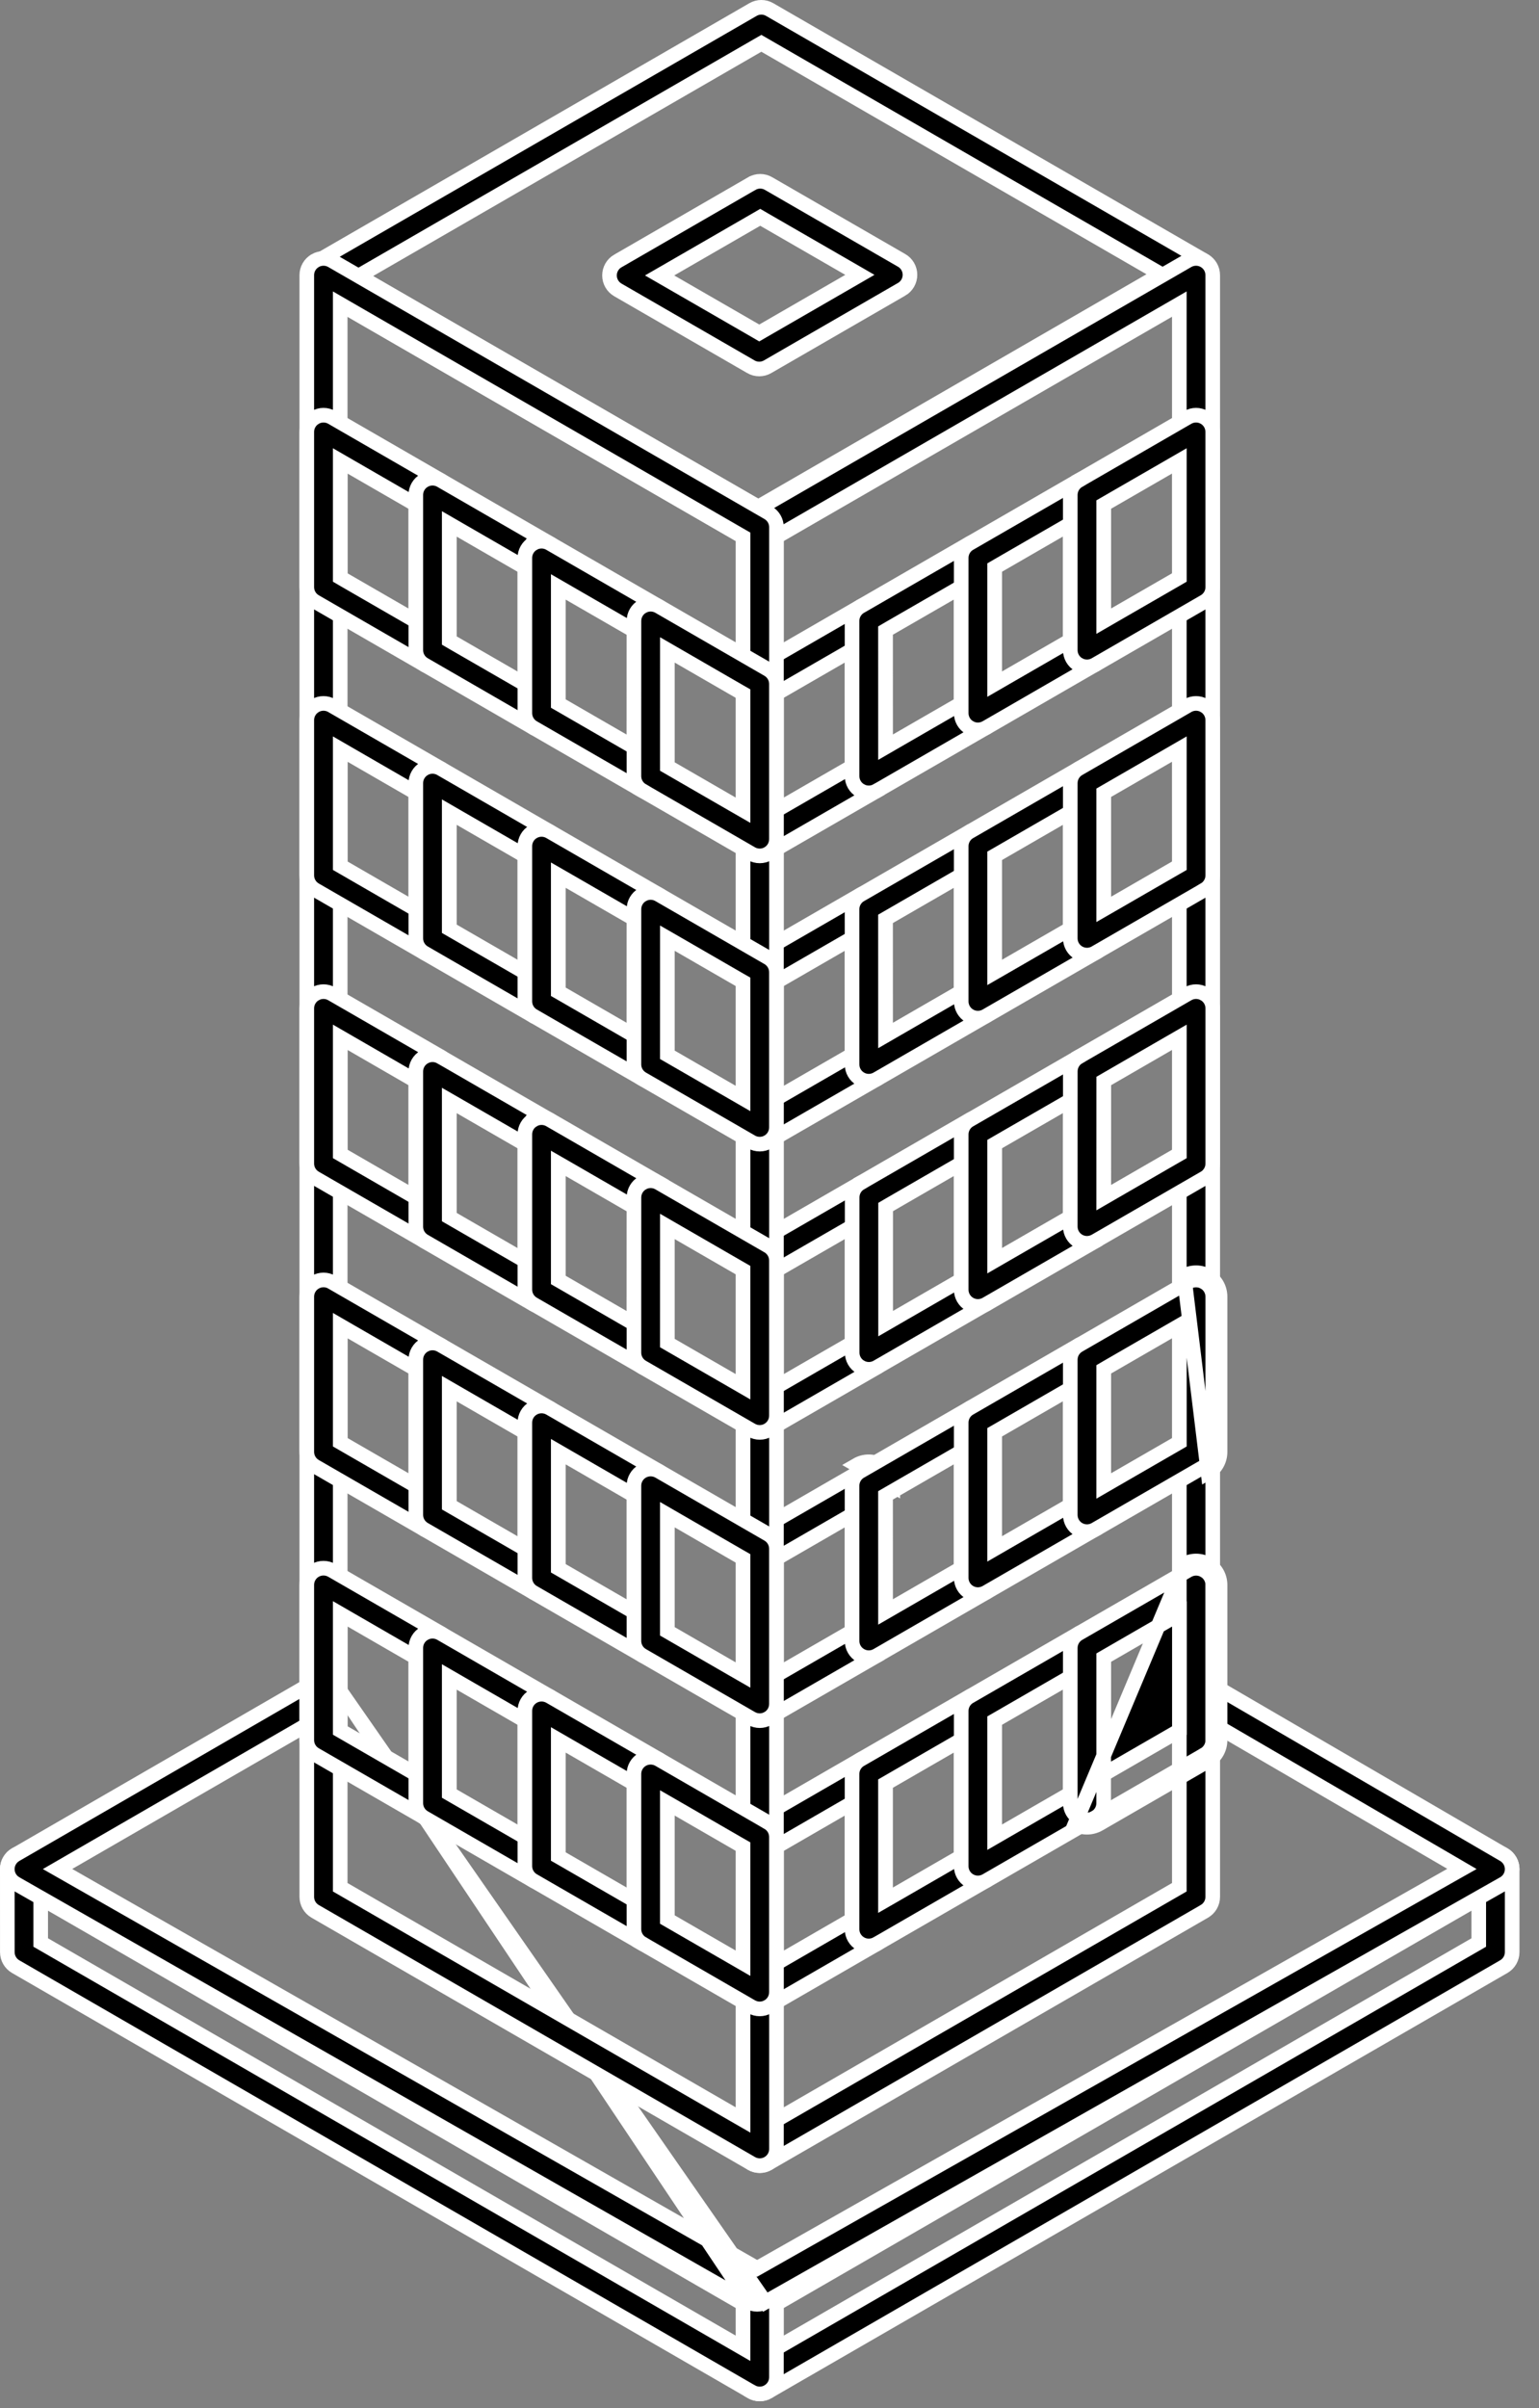 <svg xmlns="http://www.w3.org/2000/svg" width="55" height="86" viewBox="0 0 55 86" fill="none"><rect x="0" y="0" width="55" height="86" fill="#808080" stroke="none"/><path d="M26.852 85.416L26.852 85.415C26.667 85.309 26.554 85.112 26.554 84.899C26.554 84.899 26.554 84.899 26.554 84.899L26.555 81.932V81.932C26.555 81.719 26.669 81.522 26.853 81.416L26.853 81.415L53.145 66.235C53.33 66.129 53.558 66.129 53.742 66.235C53.927 66.342 54.041 66.538 54.041 66.752V69.718C54.041 69.931 53.927 70.129 53.743 70.234L53.742 70.235L27.449 85.415L27.449 85.416C27.357 85.469 27.254 85.496 27.151 85.496C27.047 85.496 26.944 85.469 26.852 85.416ZM27.879 82.201L27.748 82.277V82.427V83.412V83.864L28.14 83.638L52.717 69.449L52.847 69.374V69.223V68.237V67.785L52.456 68.011L27.879 82.201Z" fill="black" stroke="white" stroke-width="0.522"></path><path d="M26.853 85.416L26.852 85.416L0.56 70.235C0.375 70.128 0.262 69.931 0.262 69.718L0.262 69.718L0.261 66.752C0.261 66.752 0.261 66.752 0.261 66.752C0.261 66.538 0.375 66.341 0.559 66.235L0.559 66.235C0.744 66.129 0.972 66.129 1.156 66.235C1.156 66.235 1.156 66.235 1.156 66.235L27.449 81.415C27.634 81.522 27.748 81.718 27.748 81.931V84.899C27.748 85.112 27.634 85.309 27.45 85.415L27.449 85.416C27.356 85.47 27.253 85.496 27.15 85.496C27.048 85.496 26.945 85.469 26.853 85.416ZM1.455 69.223V69.374L1.586 69.449L26.163 83.64L26.554 83.866V83.414V82.427V82.277L26.424 82.201L1.847 68.011L1.455 67.785V68.237V69.223Z" fill="black" stroke="white" stroke-width="0.522"></path><path d="M26.761 82.216L26.762 82.216C26.853 82.268 26.955 82.295 27.057 82.295C27.158 82.295 27.259 82.269 27.351 82.217L26.761 82.216ZM26.761 82.216L0.563 67.271L0.562 67.27C0.376 67.165 0.262 66.969 0.261 66.755C0.26 66.541 0.374 66.344 0.56 66.236C0.56 66.236 0.56 66.236 0.56 66.236L11.261 60.051L11.261 60.051C11.545 59.887 11.911 59.983 12.076 60.27L26.761 82.216ZM53.738 67.272L27.351 82.217L12.076 60.27C12.241 60.555 12.143 60.92 11.858 61.085L11.858 61.085L2.449 66.522L2.056 66.749L2.451 66.974L26.929 80.937L27.058 81.011L27.187 80.938L51.851 66.969L52.246 66.746L51.854 66.517L42.441 61.037L42.441 61.037C42.156 60.871 42.06 60.506 42.226 60.222C42.392 59.937 42.756 59.84 43.042 60.006C43.042 60.006 43.042 60.006 43.042 60.006L53.744 66.237C53.929 66.346 54.042 66.543 54.041 66.757C54.04 66.971 53.924 67.167 53.739 67.272L53.738 67.272Z" fill="black" stroke="white" stroke-width="0.522"></path><path d="M26.799 19.314L26.798 19.313L11.319 10.377C11.134 10.27 11.021 10.073 11.021 9.86C11.021 9.646 11.134 9.449 11.318 9.343L11.319 9.343L26.91 0.341L26.91 0.341C27.094 0.234 27.322 0.234 27.506 0.341L27.506 0.341L42.986 9.278C43.171 9.385 43.284 9.581 43.284 9.795C43.284 10.008 43.17 10.205 42.986 10.311L42.986 10.311L27.395 19.313L27.394 19.314C27.303 19.367 27.2 19.393 27.096 19.393C26.992 19.393 26.89 19.367 26.799 19.314ZM13.202 9.634L12.811 9.86L13.202 10.085L26.966 18.032L27.096 18.107L27.227 18.032L41.103 10.02L41.494 9.795L41.103 9.569L27.339 1.622L27.209 1.547L27.078 1.622L13.202 9.634Z" fill="black" stroke="white" stroke-width="0.522"></path><path d="M26.853 77.263L26.853 77.263C26.668 77.156 26.555 76.959 26.555 76.746L26.554 18.828C26.554 18.615 26.668 18.417 26.852 18.312L26.852 18.311L42.445 9.309L42.445 9.309C42.629 9.203 42.857 9.203 43.041 9.309L43.041 9.309C43.227 9.416 43.34 9.613 43.34 9.826V67.744C43.34 67.957 43.226 68.155 43.042 68.26L43.041 68.261L27.45 77.263L27.45 77.263C27.358 77.316 27.255 77.343 27.152 77.343C27.048 77.343 26.945 77.316 26.853 77.263ZM27.878 19.097L27.748 19.172L27.748 19.323L27.748 75.261L27.748 75.712L28.14 75.486L42.016 67.475L42.146 67.4V67.249V11.312V10.86L41.755 11.086L27.878 19.097Z" fill="black" stroke="white" stroke-width="0.522"></path><path d="M26.854 30.487L26.852 30.486C26.667 30.379 26.554 30.182 26.554 29.969V24.426C26.554 24.212 26.668 24.015 26.852 23.909L26.852 23.909L30.75 21.659L30.75 21.659C30.934 21.552 31.162 21.552 31.346 21.659L31.347 21.659C31.532 21.766 31.645 21.962 31.645 22.176V22.176L31.646 27.719C31.646 27.719 31.646 27.719 31.646 27.719C31.646 27.933 31.532 28.13 31.348 28.235L31.348 28.236L27.449 30.486L27.448 30.487C27.358 30.54 27.255 30.566 27.151 30.566C27.047 30.566 26.944 30.54 26.854 30.487ZM27.878 24.696L27.748 24.771V24.922V28.485V28.936L28.139 28.711L30.322 27.451L30.453 27.375L30.453 27.225L30.452 23.662L30.451 23.21L30.061 23.436L27.878 24.696Z" fill="black" stroke="white" stroke-width="0.522"></path><path d="M30.751 28.236L30.75 28.236C30.564 28.129 30.451 27.932 30.451 27.719V27.719L30.45 22.176C30.45 22.176 30.45 22.176 30.45 22.176C30.45 21.962 30.564 21.765 30.748 21.659L30.749 21.659L34.647 19.409L34.648 19.408C34.832 19.302 35.059 19.302 35.244 19.408L35.244 19.409C35.429 19.515 35.542 19.712 35.542 19.925V25.469C35.542 25.682 35.429 25.88 35.245 25.985L35.244 25.986L31.346 28.236L31.345 28.236C31.255 28.289 31.152 28.316 31.048 28.316C30.944 28.316 30.841 28.289 30.751 28.236ZM31.774 22.445L31.644 22.521L31.644 22.671L31.645 26.235L31.645 26.686L32.036 26.46L34.218 25.201L34.349 25.125V24.975V21.412V20.96L33.958 21.186L31.774 22.445Z" fill="black" stroke="white" stroke-width="0.522"></path><path d="M34.65 25.986L34.649 25.986C34.464 25.879 34.351 25.682 34.351 25.469V19.926C34.351 19.712 34.464 19.515 34.648 19.409L34.649 19.409L38.547 17.159L38.547 17.158C38.731 17.052 38.959 17.052 39.143 17.158L39.144 17.158C39.328 17.265 39.442 17.462 39.442 17.675V23.218C39.442 23.431 39.328 23.628 39.144 23.734L39.143 23.735L35.246 25.986L35.246 25.986C35.154 26.039 35.051 26.066 34.947 26.066C34.843 26.066 34.74 26.039 34.65 25.986ZM35.675 20.195L35.544 20.271V20.421V23.984V24.435L35.935 24.209L38.118 22.949L38.248 22.873V22.723V19.161V18.709L37.857 18.935L35.675 20.195Z" fill="black" stroke="white" stroke-width="0.522"></path><path d="M38.549 23.736L38.547 23.736C38.362 23.629 38.249 23.432 38.249 23.219V17.676C38.249 17.463 38.363 17.265 38.547 17.16L38.547 17.159L42.445 14.908L42.445 14.908C42.629 14.802 42.856 14.801 43.042 14.908C43.227 15.015 43.34 15.212 43.34 15.425V15.425L43.341 20.968C43.341 20.968 43.341 20.968 43.341 20.968C43.341 21.182 43.227 21.379 43.043 21.485L43.043 21.485L39.144 23.736L39.144 23.736C39.052 23.789 38.95 23.816 38.846 23.816C38.742 23.816 38.639 23.789 38.549 23.736ZM39.573 17.945L39.443 18.02V18.171V21.733V22.185L39.834 21.959L42.017 20.7L42.148 20.624L42.148 20.474L42.147 16.911L42.147 16.46L41.756 16.686L39.573 17.945Z" fill="black" stroke="white" stroke-width="0.522"></path><path d="M26.854 40.782L26.852 40.781C26.668 40.675 26.554 40.479 26.554 40.264V34.721C26.554 34.508 26.668 34.31 26.852 34.205L26.852 34.204L30.75 31.954L30.75 31.954C30.934 31.847 31.162 31.847 31.346 31.954L31.347 31.954C31.532 32.061 31.645 32.258 31.645 32.471V32.471L31.646 38.014C31.646 38.014 31.646 38.014 31.646 38.014C31.646 38.228 31.532 38.425 31.348 38.531L31.348 38.531L27.449 40.781L27.448 40.782C27.358 40.835 27.255 40.861 27.151 40.861C27.047 40.861 26.944 40.835 26.854 40.782ZM27.878 34.99L27.748 35.065V35.216V38.779V39.231L28.139 39.005L30.322 37.745L30.453 37.67L30.453 37.519L30.452 33.956L30.451 33.505L30.061 33.73L27.878 34.99Z" fill="black" stroke="white" stroke-width="0.522"></path><path d="M30.75 38.533L30.75 38.533C30.564 38.426 30.451 38.229 30.451 38.016V38.016L30.45 32.473C30.45 32.473 30.45 32.473 30.45 32.473C30.45 32.259 30.564 32.062 30.748 31.956L30.749 31.956L34.647 29.706L34.648 29.706C34.832 29.599 35.059 29.599 35.244 29.706L35.244 29.706C35.429 29.813 35.542 30.009 35.542 30.223V35.765C35.542 35.978 35.429 36.176 35.245 36.282L35.244 36.282L31.346 38.533L31.346 38.533C31.254 38.586 31.151 38.613 31.048 38.613C30.944 38.613 30.842 38.587 30.75 38.533ZM31.774 32.742L31.644 32.817L31.644 32.968L31.645 36.53L31.645 36.982L32.036 36.756L34.218 35.495L34.349 35.42V35.269V31.707V31.255L33.958 31.481L31.774 32.742Z" fill="black" stroke="white" stroke-width="0.522"></path><path d="M34.65 36.282L34.649 36.281C34.464 36.174 34.351 35.977 34.351 35.764V30.222C34.351 30.008 34.464 29.811 34.648 29.705L34.649 29.705L38.547 27.454L38.547 27.454C38.731 27.347 38.959 27.347 39.143 27.454L39.144 27.454C39.328 27.561 39.442 27.758 39.442 27.971V33.514C39.442 33.727 39.328 33.925 39.144 34.03L39.144 34.031L35.246 36.281L35.245 36.282C35.154 36.334 35.052 36.361 34.947 36.361C34.843 36.361 34.74 36.334 34.65 36.282ZM35.675 30.491L35.544 30.566V30.716V34.279V34.73L35.935 34.505L38.118 33.245L38.248 33.17V33.019V29.457V29.005L37.857 29.231L35.675 30.491Z" fill="black" stroke="white" stroke-width="0.522"></path><path d="M38.549 34.03L38.547 34.029C38.362 33.922 38.249 33.725 38.249 33.512V27.969C38.249 27.755 38.363 27.558 38.547 27.452L38.547 27.452L42.445 25.202L42.445 25.201C42.63 25.095 42.857 25.095 43.042 25.201L43.042 25.202C43.227 25.308 43.34 25.505 43.34 25.718V25.718L43.341 31.262C43.341 31.262 43.341 31.262 43.341 31.262C43.341 31.475 43.227 31.673 43.043 31.778L43.043 31.779L39.144 34.029L39.144 34.029C39.052 34.083 38.95 34.109 38.846 34.109C38.742 34.109 38.639 34.082 38.549 34.03ZM39.573 28.238L39.443 28.313V28.464V32.027V32.478L39.834 32.253L42.017 30.993L42.148 30.918L42.148 30.767L42.147 27.204L42.147 26.752L41.756 26.978L39.573 28.238Z" fill="black" stroke="white" stroke-width="0.522"></path><path d="M26.852 51.077L26.852 51.077C26.667 50.97 26.554 50.774 26.554 50.56C26.554 50.56 26.554 50.56 26.554 50.56L26.555 45.016V45.016C26.555 44.803 26.669 44.605 26.853 44.5L26.853 44.499L30.751 42.249L30.751 42.249C30.935 42.142 31.163 42.142 31.347 42.249L31.348 42.249C31.533 42.356 31.646 42.553 31.646 42.766V48.309C31.646 48.523 31.532 48.72 31.348 48.826L31.348 48.826L27.449 51.077L27.449 51.077C27.357 51.13 27.254 51.157 27.151 51.157C27.047 51.157 26.944 51.13 26.852 51.077ZM27.879 45.285L27.748 45.36L27.748 45.511L27.748 49.075L27.747 49.527L28.139 49.301L30.322 48.04L30.453 47.965V47.815V44.252V43.801L30.061 44.026L27.879 45.285Z" fill="black" stroke="white" stroke-width="0.522"></path><path d="M30.753 48.823L30.752 48.823C30.567 48.717 30.454 48.52 30.454 48.306V42.763C30.454 42.55 30.568 42.352 30.752 42.247L30.752 42.246L34.65 39.995L34.65 39.995C34.834 39.888 35.062 39.888 35.246 39.995L35.247 39.995C35.432 40.102 35.545 40.299 35.545 40.512V46.056C35.545 46.27 35.432 46.467 35.247 46.573L35.247 46.573L31.349 48.823L31.349 48.823C31.257 48.877 31.154 48.903 31.051 48.903C30.948 48.903 30.844 48.877 30.753 48.823ZM31.778 43.032L31.648 43.108V43.258V46.821V47.273L32.039 47.047L34.221 45.787L34.352 45.712V45.562V41.998V41.547L33.961 41.772L31.778 43.032Z" fill="black" stroke="white" stroke-width="0.522"></path><path d="M34.649 46.577L34.649 46.577C34.464 46.47 34.351 46.273 34.351 46.06V40.516C34.351 40.302 34.464 40.105 34.648 39.999L34.649 39.999L38.547 37.749L38.548 37.748C38.731 37.642 38.96 37.642 39.145 37.749L39.145 37.749C39.329 37.855 39.443 38.052 39.443 38.265C39.443 38.265 39.443 38.265 39.443 38.265L39.442 43.81V43.81C39.442 44.023 39.328 44.22 39.144 44.326L39.144 44.327L35.246 46.577L35.246 46.577C35.154 46.63 35.051 46.657 34.947 46.657C34.844 46.657 34.741 46.63 34.649 46.577ZM35.675 40.785L35.544 40.861V41.011V44.575V45.026L35.935 44.8L38.118 43.541L38.248 43.465L38.248 43.315L38.249 39.752L38.249 39.3L37.858 39.526L35.675 40.785Z" fill="black" stroke="white" stroke-width="0.522"></path><path d="M38.547 44.323L38.547 44.323C38.362 44.216 38.249 44.019 38.249 43.806C38.249 43.806 38.249 43.806 38.249 43.806L38.25 38.262V38.262C38.25 38.049 38.364 37.851 38.548 37.746L38.548 37.745L42.446 35.495L42.446 35.495C42.63 35.388 42.858 35.388 43.042 35.495L43.043 35.495C43.228 35.602 43.341 35.799 43.341 36.012V41.556C43.341 41.77 43.227 41.967 43.043 42.073L43.043 42.073L39.145 44.323C39.145 44.323 39.145 44.323 39.145 44.323C39.051 44.376 38.949 44.403 38.846 44.403C38.743 44.403 38.639 44.376 38.547 44.323ZM39.574 38.532L39.444 38.607L39.444 38.758L39.443 42.321L39.443 42.773L39.834 42.547L42.017 41.286L42.148 41.211V41.06V37.497V37.045L41.756 37.271L39.574 38.532Z" fill="black" stroke="white" stroke-width="0.522"></path><path d="M31.477 52.32L31.347 52.546C31.532 52.652 31.645 52.849 31.645 53.062V53.062L31.646 58.606C31.646 58.606 31.646 58.606 31.646 58.606C31.646 58.819 31.532 59.017 31.348 59.122L31.348 59.123L27.449 61.373L27.449 61.373C27.357 61.426 27.254 61.453 27.151 61.453C27.047 61.453 26.944 61.426 26.852 61.373L26.852 61.373C26.667 61.266 26.554 61.069 26.554 60.856V55.313C26.554 55.099 26.668 54.902 26.852 54.796L26.852 54.796L30.75 52.546C30.75 52.546 30.75 52.546 30.75 52.546C30.934 52.44 31.163 52.44 31.347 52.546L31.477 52.32ZM31.477 52.32C31.743 52.473 31.906 52.756 31.906 53.062L30.62 52.32C30.885 52.167 31.212 52.167 31.477 52.32ZM27.878 55.582L27.748 55.657V55.807V59.371V59.822L28.139 59.596L30.322 58.336L30.453 58.261L30.453 58.11L30.452 54.547L30.451 54.095L30.061 54.321L27.878 55.582Z" fill="black" stroke="white" stroke-width="0.522"></path><path d="M30.451 58.605V58.605L30.45 53.062C30.45 53.062 30.45 53.062 30.45 53.062C30.45 52.848 30.564 52.651 30.748 52.545L30.749 52.545L34.647 50.294C34.647 50.294 34.647 50.294 34.647 50.294C34.831 50.188 35.06 50.188 35.244 50.294C35.429 50.401 35.542 50.597 35.542 50.81V56.354C35.542 56.567 35.429 56.764 35.245 56.87L35.244 56.871L31.346 59.122L31.346 59.122C31.254 59.175 31.151 59.202 31.048 59.202C30.945 59.202 30.842 59.175 30.749 59.121C30.564 59.015 30.451 58.818 30.451 58.605ZM31.774 53.331L31.644 53.406L31.644 53.556L31.645 57.119L31.645 57.57L32.036 57.344L34.218 56.084L34.349 56.009V55.858V52.296V51.844L33.958 52.07L31.774 53.331Z" fill="black" stroke="white" stroke-width="0.522"></path><path d="M34.649 56.869L34.649 56.869C34.464 56.762 34.351 56.565 34.351 56.352V50.809C34.351 50.595 34.464 50.398 34.648 50.292L34.649 50.292L38.546 48.042C38.547 48.042 38.547 48.042 38.547 48.042C38.731 47.935 38.959 47.935 39.144 48.042C39.329 48.148 39.442 48.345 39.442 48.558V54.102C39.442 54.315 39.328 54.513 39.144 54.618L39.144 54.619L35.246 56.869L35.246 56.869C35.154 56.922 35.051 56.949 34.947 56.949C34.844 56.949 34.741 56.922 34.649 56.869ZM35.675 51.078L35.544 51.153V51.303V54.866V55.318L35.935 55.092L38.118 53.832L38.248 53.757V53.606V50.044V49.592L37.857 49.818L35.675 51.078Z" fill="black" stroke="white" stroke-width="0.522"></path><path d="M43.173 45.568L43.043 45.793C43.228 45.9 43.341 46.097 43.341 46.31V51.853C43.341 52.067 43.227 52.264 43.043 52.37L43.043 52.37L39.145 54.62C39.145 54.62 39.145 54.62 39.145 54.62C39.051 54.674 38.949 54.701 38.846 54.701C38.743 54.701 38.639 54.674 38.547 54.621L38.547 54.621C38.362 54.514 38.249 54.317 38.249 54.104V48.56C38.249 48.347 38.363 48.15 38.547 48.044L38.547 48.044L42.446 45.793C42.446 45.793 42.446 45.793 42.446 45.793C42.63 45.687 42.859 45.687 43.043 45.793L43.173 45.568ZM43.173 45.568C43.439 45.721 43.602 46.004 43.602 46.31V51.853C43.602 52.16 43.439 52.444 43.173 52.596L42.316 45.568C42.581 45.415 42.908 45.415 43.173 45.568ZM39.573 48.829L39.443 48.905V49.055V52.618V53.07L39.834 52.844L42.017 51.584L42.148 51.508V51.358V47.795V47.343L41.756 47.569L39.573 48.829Z" fill="black" stroke="white" stroke-width="0.522"></path><path d="M26.852 71.667L26.852 71.667C26.667 71.56 26.554 71.363 26.554 71.15V65.607C26.554 65.393 26.668 65.196 26.852 65.09L26.852 65.09L30.75 62.839C30.75 62.839 30.75 62.839 30.75 62.839C30.934 62.733 31.163 62.733 31.347 62.839C31.532 62.946 31.645 63.143 31.645 63.356V68.899C31.645 69.113 31.532 69.31 31.347 69.416L31.347 69.416L27.449 71.667L27.449 71.667C27.357 71.72 27.254 71.747 27.151 71.747C27.047 71.747 26.944 71.72 26.852 71.667ZM27.878 65.876L27.748 65.951V66.102V69.664V70.116L28.139 69.89L30.321 68.629L30.452 68.554V68.403V64.841V64.389L30.06 64.615L27.878 65.876Z" fill="black" stroke="white" stroke-width="0.522"></path><path d="M30.749 69.416L30.749 69.416C30.564 69.309 30.45 69.112 30.45 68.899V63.356C30.45 63.142 30.564 62.945 30.748 62.839L30.749 62.839L34.647 60.589C34.647 60.589 34.647 60.589 34.647 60.589C34.831 60.483 35.06 60.483 35.244 60.589C35.429 60.696 35.542 60.892 35.542 61.106V66.649C35.542 66.862 35.429 67.06 35.245 67.165L35.244 67.166L31.346 69.416L31.345 69.416C31.254 69.469 31.15 69.496 31.047 69.496C30.944 69.496 30.84 69.469 30.749 69.416ZM31.774 63.625L31.644 63.7V63.851V67.414V67.865L32.035 67.64L34.218 66.379L34.349 66.304V66.153V62.59V62.138L33.958 62.364L31.774 63.625Z" fill="black" stroke="white" stroke-width="0.522"></path><path d="M34.649 67.166L34.649 67.166C34.464 67.059 34.351 66.862 34.351 66.649V61.106C34.351 60.892 34.464 60.695 34.648 60.589L34.649 60.589L38.546 58.339C38.547 58.339 38.547 58.339 38.547 58.339C38.731 58.233 38.959 58.233 39.144 58.339C39.329 58.446 39.442 58.642 39.442 58.855V64.399C39.442 64.612 39.328 64.809 39.144 64.915L39.144 64.916L35.246 67.166L35.246 67.166C35.154 67.219 35.051 67.246 34.947 67.246C34.844 67.246 34.741 67.219 34.649 67.166ZM35.675 61.375L35.544 61.45V61.6V65.163V65.615L35.935 65.389L38.118 64.129L38.248 64.054V63.903V60.341V59.889L37.857 60.115L35.675 61.375Z" fill="black" stroke="white" stroke-width="0.522"></path><path d="M43.173 55.863L43.043 56.089C43.228 56.195 43.341 56.392 43.341 56.605V62.149C43.341 62.362 43.227 62.559 43.043 62.665L43.043 62.666L39.145 64.915C39.145 64.915 39.145 64.915 39.145 64.915C39.051 64.969 38.949 64.996 38.846 64.996C38.743 64.996 38.639 64.969 38.547 64.916L38.547 64.916C38.362 64.809 38.249 64.612 38.249 64.399V58.856C38.249 58.642 38.363 58.445 38.547 58.339L38.547 58.339L42.446 56.089C42.446 56.089 42.446 56.089 42.446 56.089C42.63 55.982 42.859 55.982 43.043 56.089L43.173 55.863ZM43.173 55.863C42.908 55.71 42.581 55.71 42.316 55.863L38.417 65.142C38.549 65.218 38.697 65.257 38.846 65.257C38.994 65.257 39.142 65.218 39.275 65.142L43.173 62.891C43.439 62.739 43.602 62.455 43.602 62.149V56.605C43.602 56.299 43.439 56.016 43.173 55.863ZM39.573 59.125L39.443 59.2V59.35V62.914V63.365L39.834 63.139L42.017 61.879L42.148 61.803V61.653V58.09V57.638L41.756 57.864L39.573 59.125Z" fill="black" stroke="white" stroke-width="0.522"></path><path d="M26.854 77.263L26.854 77.263L11.262 68.261C11.077 68.154 10.964 67.957 10.964 67.744V9.826C10.964 9.613 11.078 9.416 11.262 9.31L11.262 9.31L11.263 9.309C11.447 9.203 11.675 9.203 11.859 9.309L11.859 9.309L27.451 18.311C27.636 18.418 27.749 18.615 27.749 18.828V76.746C27.749 76.96 27.635 77.157 27.451 77.263L27.451 77.263C27.359 77.316 27.256 77.343 27.152 77.343C27.049 77.343 26.946 77.316 26.854 77.263ZM12.158 67.249V67.4L12.288 67.475L26.164 75.487L26.555 75.712V75.261V19.323V19.172L26.425 19.097L12.549 11.086L12.158 10.86V11.312V67.249Z" fill="black" stroke="white" stroke-width="0.522"></path><path d="M15.162 23.736L15.161 23.736L11.262 21.485C11.262 21.485 11.262 21.485 11.262 21.485C11.077 21.378 10.964 21.182 10.964 20.968V15.425C10.964 15.212 11.078 15.014 11.262 14.909L11.262 14.909L11.263 14.908C11.447 14.802 11.675 14.802 11.859 14.908L11.859 14.908L15.758 17.159C15.758 17.159 15.758 17.159 15.758 17.159C15.943 17.265 16.056 17.462 16.056 17.675V23.219C16.056 23.432 15.942 23.63 15.758 23.735L15.758 23.735L15.756 23.736C15.666 23.789 15.563 23.816 15.459 23.816C15.355 23.816 15.252 23.789 15.162 23.736ZM12.158 20.474V20.624L12.288 20.7L14.471 21.96L14.862 22.186V21.734V18.172V18.021L14.732 17.946L12.549 16.686L12.158 16.46V16.911V20.474Z" fill="black" stroke="white" stroke-width="0.522"></path><path d="M19.058 25.986L19.056 25.986L15.159 23.735C15.159 23.735 15.159 23.735 15.159 23.735C14.974 23.629 14.86 23.432 14.86 23.219V17.675C14.86 17.462 14.974 17.265 15.158 17.159L15.158 17.159L15.159 17.158C15.343 17.052 15.571 17.052 15.755 17.158L15.756 17.159L19.653 19.409C19.653 19.409 19.653 19.409 19.653 19.409C19.838 19.516 19.952 19.712 19.952 19.926V25.469C19.952 25.682 19.838 25.88 19.654 25.985L19.654 25.985L19.652 25.986C19.562 26.039 19.459 26.066 19.355 26.066C19.251 26.066 19.148 26.039 19.058 25.986ZM16.054 22.724V22.874L16.184 22.95L18.367 24.209L18.758 24.435V23.984V20.42V20.27L18.628 20.195L16.445 18.935L16.054 18.709V19.161V22.724Z" fill="black" stroke="white" stroke-width="0.522"></path><path d="M22.954 28.237L22.953 28.236L19.055 25.986C19.055 25.986 19.055 25.986 19.055 25.986C18.87 25.879 18.757 25.682 18.757 25.469V19.925C18.757 19.712 18.87 19.515 19.055 19.409L19.055 19.409L19.055 19.408C19.24 19.302 19.468 19.302 19.652 19.408L19.652 19.409L23.55 21.659C23.55 21.659 23.55 21.659 23.55 21.659C23.735 21.766 23.849 21.963 23.849 22.176C23.849 22.176 23.849 22.176 23.849 22.176L23.848 27.719V27.719C23.848 27.933 23.734 28.13 23.55 28.236L23.55 28.236L23.548 28.237C23.458 28.289 23.355 28.316 23.251 28.316C23.147 28.316 23.044 28.289 22.954 28.237ZM19.95 24.974V25.125L20.081 25.2L22.263 26.46L22.654 26.685L22.654 26.234L22.655 22.671L22.655 22.52L22.525 22.445L20.341 21.185L19.95 20.959V21.411V24.974Z" fill="black" stroke="white" stroke-width="0.522"></path><path d="M26.853 30.488L26.852 30.487L22.954 28.236L22.823 28.462L22.954 28.236C22.769 28.129 22.655 27.932 22.655 27.719C22.655 27.719 22.655 27.719 22.655 27.719L22.656 22.176V22.176C22.656 21.962 22.77 21.765 22.954 21.659L22.954 21.659L22.955 21.659C23.139 21.552 23.367 21.552 23.551 21.659L23.551 21.659L27.449 23.909C27.449 23.909 27.449 23.909 27.449 23.909C27.634 24.016 27.747 24.213 27.747 24.426V29.97C27.747 30.184 27.634 30.381 27.45 30.487L27.45 30.487L27.448 30.488C27.358 30.54 27.255 30.567 27.151 30.567C27.046 30.567 26.944 30.54 26.853 30.488ZM23.849 27.224L23.849 27.375L23.979 27.45L26.163 28.711L26.554 28.936V28.485V24.922V24.771L26.423 24.696L24.241 23.436L23.85 23.21L23.85 23.662L23.849 27.224Z" fill="black" stroke="white" stroke-width="0.522"></path><path d="M15.162 34.03L15.161 34.029L11.262 31.779C11.262 31.779 11.262 31.779 11.262 31.779C11.077 31.672 10.964 31.475 10.964 31.262V25.718C10.964 25.505 11.078 25.308 11.262 25.202L11.262 25.202L11.263 25.201C11.447 25.095 11.675 25.095 11.859 25.201L11.859 25.202L15.758 27.452C15.943 27.559 16.056 27.756 16.056 27.969V33.512C16.056 33.726 15.942 33.923 15.758 34.029L15.758 34.029L15.756 34.03C15.666 34.082 15.563 34.109 15.459 34.109C15.355 34.109 15.252 34.082 15.162 34.03ZM12.158 30.766V30.917L12.288 30.992L14.471 32.253L14.862 32.478V32.027V28.464V28.314L14.732 28.239L12.549 26.978L12.158 26.752V27.204V30.766Z" fill="black" stroke="white" stroke-width="0.522"></path><path d="M19.058 36.28L19.056 36.28L15.159 34.029C15.159 34.029 15.159 34.029 15.159 34.029C14.974 33.922 14.86 33.726 14.86 33.513V27.968C14.86 27.755 14.974 27.558 15.158 27.452L15.158 27.452L15.159 27.451C15.343 27.345 15.571 27.345 15.756 27.451C15.756 27.451 15.756 27.452 15.756 27.452L19.653 29.703L19.654 29.703C19.838 29.809 19.952 30.005 19.952 30.219V35.763C19.952 35.976 19.838 36.173 19.654 36.279L19.654 36.279L19.652 36.28C19.562 36.333 19.459 36.36 19.355 36.36C19.251 36.36 19.148 36.333 19.058 36.28ZM16.054 33.018V33.168L16.184 33.243L18.367 34.503L18.758 34.729V34.278V30.714V30.564L18.628 30.488L16.445 29.228L16.054 29.002V29.454V33.018Z" fill="black" stroke="white" stroke-width="0.522"></path><path d="M22.954 38.53L22.953 38.529L19.055 36.279C19.055 36.279 19.055 36.279 19.055 36.279C18.87 36.172 18.757 35.975 18.757 35.762V30.219C18.757 30.005 18.87 29.808 19.055 29.702L19.055 29.702L19.055 29.702C19.24 29.595 19.468 29.595 19.652 29.702L19.652 29.702L23.55 31.952C23.55 31.952 23.55 31.952 23.55 31.952C23.735 32.059 23.849 32.256 23.849 32.469C23.849 32.469 23.849 32.469 23.849 32.469L23.848 38.012V38.012C23.848 38.226 23.734 38.423 23.55 38.529L23.55 38.529L23.548 38.53C23.458 38.583 23.355 38.609 23.251 38.609C23.147 38.609 23.044 38.583 22.954 38.53ZM19.95 35.267V35.418L20.081 35.493L22.263 36.753L22.654 36.979L22.654 36.527L22.655 32.964L22.655 32.813L22.525 32.738L20.341 31.478L19.95 31.253V31.704V35.267Z" fill="black" stroke="white" stroke-width="0.522"></path><path d="M26.853 40.782L26.852 40.781L22.954 38.531C22.954 38.531 22.954 38.531 22.954 38.531C22.769 38.424 22.655 38.227 22.655 38.014C22.655 38.014 22.655 38.014 22.655 38.014L22.656 32.471V32.471C22.656 32.257 22.77 32.06 22.954 31.954L22.954 31.954L22.955 31.954C23.139 31.847 23.367 31.847 23.551 31.954L23.551 31.954L27.449 34.204C27.449 34.204 27.449 34.204 27.449 34.204C27.634 34.311 27.747 34.508 27.747 34.721V40.264C27.747 40.478 27.634 40.675 27.45 40.781L27.45 40.781L27.448 40.782C27.358 40.835 27.255 40.861 27.151 40.861C27.046 40.861 26.944 40.835 26.853 40.782ZM23.849 37.519L23.849 37.67L23.979 37.745L26.163 39.005L26.554 39.231V38.779V35.216V35.065L26.423 34.99L24.241 33.73L23.85 33.505L23.85 33.956L23.849 37.519Z" fill="black" stroke="white" stroke-width="0.522"></path><path d="M15.161 44.322L15.161 44.322L11.262 42.072C11.262 42.072 11.262 42.072 11.262 42.072C11.077 41.965 10.964 41.768 10.964 41.555V36.012C10.964 35.798 11.078 35.601 11.262 35.495L11.262 35.495L11.263 35.495C11.447 35.388 11.675 35.388 11.859 35.495L11.859 35.495L15.758 37.745C15.943 37.852 16.056 38.049 16.056 38.262V43.805C16.056 44.019 15.942 44.216 15.758 44.322L15.758 44.322C15.666 44.375 15.562 44.402 15.459 44.402C15.356 44.402 15.253 44.375 15.161 44.322ZM12.158 41.059V41.21L12.288 41.285L14.471 42.546L14.862 42.772V42.32V38.758V38.607L14.732 38.532L12.549 37.271L12.158 37.045V37.497V41.059Z" fill="black" stroke="white" stroke-width="0.522"></path><path d="M19.056 46.576L19.056 46.576L15.159 44.326C15.159 44.326 15.159 44.326 15.159 44.326C14.974 44.219 14.86 44.022 14.86 43.809V38.266C14.86 38.052 14.974 37.855 15.158 37.749L15.158 37.749L15.159 37.749C15.343 37.642 15.571 37.642 15.755 37.749L15.756 37.749L19.653 39.999C19.653 39.999 19.653 39.999 19.653 39.999C19.838 40.106 19.952 40.303 19.952 40.516V46.059C19.952 46.273 19.838 46.47 19.654 46.576L19.653 46.576C19.561 46.629 19.458 46.656 19.355 46.656C19.252 46.656 19.148 46.629 19.056 46.576ZM16.054 43.314V43.465L16.184 43.54L18.367 44.8L18.758 45.026V44.574V41.011V40.86L18.628 40.785L16.445 39.525L16.054 39.3V39.751V43.314Z" fill="black" stroke="white" stroke-width="0.522"></path><path d="M22.953 48.823L22.953 48.823L19.055 46.572L19.055 46.572C18.87 46.465 18.757 46.269 18.757 46.055V40.512C18.757 40.299 18.87 40.101 19.055 39.996L19.055 39.996L19.055 39.995C19.24 39.888 19.468 39.888 19.652 39.995L19.652 39.995L23.55 42.246L23.681 42.02L23.55 42.246C23.735 42.353 23.849 42.55 23.849 42.763C23.849 42.763 23.849 42.763 23.849 42.763L23.848 48.306V48.306C23.848 48.52 23.734 48.717 23.55 48.823L23.68 49.049L23.55 48.823C23.457 48.877 23.354 48.903 23.251 48.903C23.148 48.903 23.045 48.877 22.953 48.823ZM19.95 45.561V45.711L20.081 45.786L22.263 47.047L22.654 47.273L22.654 46.821L22.655 43.259L22.655 43.108L22.525 43.033L20.341 41.772L19.95 41.547V41.998V45.561Z" fill="black" stroke="white" stroke-width="0.522"></path><path d="M22.656 42.766V42.766C22.656 42.553 22.77 42.355 22.954 42.249L22.954 42.249L22.955 42.249C23.139 42.142 23.367 42.142 23.551 42.249L23.551 42.249L27.449 44.499C27.634 44.606 27.747 44.803 27.747 45.016V50.559C27.747 50.772 27.634 50.969 27.45 51.075L27.449 51.076C27.357 51.129 27.254 51.156 27.151 51.156C27.048 51.156 26.945 51.129 26.852 51.075C26.852 51.075 26.852 51.075 26.852 51.075L22.954 48.826C22.769 48.719 22.655 48.523 22.655 48.309C22.655 48.309 22.655 48.309 22.655 48.309L22.656 42.766ZM23.849 47.814L23.849 47.965L23.979 48.04L26.163 49.3L26.554 49.526V49.074V45.512V45.361L26.424 45.286L24.241 44.026L23.85 43.8L23.85 44.251L23.849 47.814Z" fill="black" stroke="white" stroke-width="0.522"></path><path d="M15.161 54.618L15.161 54.618L11.262 52.368C11.262 52.368 11.262 52.368 11.262 52.368C11.077 52.261 10.964 52.064 10.964 51.851V46.308C10.964 46.095 11.078 45.898 11.262 45.792L11.262 45.792C11.447 45.685 11.675 45.685 11.859 45.791C11.859 45.792 11.859 45.792 11.859 45.792L15.758 48.042C15.943 48.149 16.056 48.346 16.056 48.559V54.101C16.056 54.315 15.942 54.512 15.758 54.618L15.758 54.618C15.666 54.671 15.562 54.698 15.459 54.698C15.356 54.698 15.253 54.671 15.161 54.618ZM12.158 51.356V51.507L12.288 51.582L14.471 52.842L14.862 53.068V52.617V49.054V48.904L14.732 48.828L12.549 47.568L12.158 47.342V47.794V51.356Z" fill="black" stroke="white" stroke-width="0.522"></path><path d="M19.056 56.868L19.056 56.868L15.159 54.618C15.159 54.618 15.159 54.618 15.159 54.618C14.974 54.511 14.86 54.314 14.86 54.101V48.558C14.86 48.345 14.974 48.148 15.158 48.042L15.159 48.042C15.343 47.936 15.569 47.935 15.756 48.042C15.756 48.042 15.756 48.042 15.756 48.042L19.653 50.291C19.653 50.291 19.653 50.291 19.653 50.291C19.838 50.398 19.952 50.595 19.952 50.808V56.351C19.952 56.565 19.838 56.762 19.654 56.868L19.653 56.868C19.561 56.921 19.458 56.948 19.355 56.948C19.252 56.948 19.148 56.921 19.056 56.868ZM16.054 53.606V53.757L16.184 53.832L18.367 55.092L18.758 55.318V54.866V51.303V51.153L18.628 51.078L16.445 49.818L16.054 49.592V50.044V53.606Z" fill="black" stroke="white" stroke-width="0.522"></path><path d="M22.953 59.12L22.953 59.12L19.055 56.869L19.055 56.869C18.87 56.762 18.757 56.565 18.757 56.352V50.809C18.757 50.595 18.87 50.398 19.055 50.292L19.055 50.292C19.239 50.186 19.468 50.186 19.652 50.292C19.652 50.292 19.652 50.292 19.652 50.292L23.55 52.543L23.55 52.543C23.735 52.65 23.848 52.846 23.848 53.06V58.603C23.848 58.816 23.734 59.014 23.55 59.12L23.549 59.12C23.458 59.173 23.355 59.2 23.251 59.2C23.148 59.2 23.045 59.173 22.953 59.12ZM19.95 55.857V56.008L20.081 56.083L22.263 57.343L22.654 57.569V57.118V53.555V53.405L22.524 53.33L20.341 52.069L19.95 51.843V52.295V55.857Z" fill="black" stroke="white" stroke-width="0.522"></path><path d="M26.852 61.371L26.852 61.371L22.954 59.121C22.769 59.014 22.655 58.817 22.655 58.604V53.06C22.655 52.847 22.769 52.65 22.953 52.544L22.953 52.544C23.138 52.438 23.366 52.438 23.551 52.544C23.551 52.544 23.551 52.544 23.551 52.544L27.449 54.794C27.449 54.794 27.449 54.794 27.449 54.794C27.634 54.901 27.747 55.098 27.747 55.311V60.854C27.747 61.068 27.634 61.265 27.45 61.371L27.449 61.371C27.357 61.424 27.254 61.451 27.151 61.451C27.047 61.451 26.944 61.424 26.852 61.371ZM23.849 58.109V58.26L23.979 58.335L26.163 59.596L26.554 59.821V59.37V55.806V55.656L26.423 55.581L24.24 54.32L23.849 54.094V54.546V58.109Z" fill="black" stroke="white" stroke-width="0.522"></path><path d="M15.161 64.912L15.161 64.912L11.262 62.662C11.262 62.662 11.262 62.662 11.262 62.662C11.077 62.555 10.964 62.358 10.964 62.145V56.602C10.964 56.388 11.078 56.191 11.262 56.085L11.262 56.085C11.447 55.979 11.675 55.979 11.859 56.085C11.859 56.085 11.859 56.085 11.859 56.085L15.758 58.335C15.943 58.442 16.056 58.639 16.056 58.852V64.395C16.056 64.609 15.942 64.806 15.758 64.912L15.758 64.912C15.666 64.965 15.562 64.992 15.459 64.992C15.356 64.992 15.253 64.965 15.161 64.912ZM12.158 61.65V61.801L12.288 61.876L14.471 63.136L14.862 63.362V62.911V59.347V59.197L14.732 59.122L12.549 57.861L12.158 57.635V58.087V61.65Z" fill="black" stroke="white" stroke-width="0.522"></path><path d="M19.056 67.164L19.056 67.164L15.159 64.914C15.159 64.914 15.159 64.914 15.159 64.914C14.974 64.807 14.86 64.61 14.86 64.397V58.854C14.86 58.64 14.974 58.443 15.158 58.337L15.159 58.337C15.343 58.231 15.571 58.231 15.756 58.337C15.756 58.337 15.756 58.337 15.756 58.337L19.653 60.587C19.653 60.587 19.653 60.587 19.653 60.587C19.838 60.694 19.952 60.891 19.952 61.104V66.647C19.952 66.861 19.838 67.058 19.654 67.164L19.653 67.164C19.561 67.217 19.458 67.244 19.355 67.244C19.252 67.244 19.148 67.217 19.056 67.164ZM16.054 63.902V64.053L16.184 64.128L18.367 65.388L18.758 65.614V65.162V61.599V61.449L18.628 61.374L16.445 60.114L16.054 59.888V60.34V63.902Z" fill="black" stroke="white" stroke-width="0.522"></path><path d="M22.953 69.412L22.953 69.412L19.055 67.162C19.055 67.162 19.055 67.162 19.055 67.162C18.87 67.055 18.757 66.858 18.757 66.645V61.102C18.757 60.888 18.87 60.691 19.055 60.585L19.055 60.585C19.239 60.479 19.468 60.479 19.652 60.585C19.652 60.585 19.652 60.585 19.652 60.585L23.55 62.835C23.735 62.942 23.848 63.139 23.848 63.352V68.895C23.848 69.109 23.734 69.306 23.55 69.412L23.549 69.412C23.458 69.465 23.355 69.492 23.251 69.492C23.148 69.492 23.045 69.465 22.953 69.412ZM19.95 66.15V66.301L20.081 66.376L22.263 67.636L22.654 67.862V67.41V63.848V63.697L22.524 63.622L20.341 62.362L19.95 62.136V62.588V66.15Z" fill="black" stroke="white" stroke-width="0.522"></path><path d="M26.852 71.665L26.852 71.665L22.954 69.414L22.823 69.64L22.954 69.414C22.769 69.307 22.655 69.11 22.655 68.897V63.354C22.655 63.14 22.769 62.943 22.953 62.837L22.953 62.837C23.138 62.731 23.366 62.731 23.551 62.837C23.551 62.837 23.551 62.837 23.551 62.837L27.449 65.088L27.579 64.862L27.449 65.088C27.634 65.195 27.747 65.392 27.747 65.605V71.148C27.747 71.362 27.634 71.559 27.45 71.665L27.449 71.665C27.357 71.718 27.254 71.745 27.151 71.745C27.047 71.745 26.944 71.718 26.852 71.665ZM23.849 68.402V68.553L23.979 68.628L26.163 69.888L26.554 70.114V69.662V66.1V65.949L26.423 65.874L24.24 64.613L23.849 64.388V64.839V68.402Z" fill="black" stroke="white" stroke-width="0.522"></path><path d="M26.836 13.099L26.835 13.098L22.081 10.354C22.081 10.354 22.081 10.354 22.081 10.354C21.896 10.247 21.782 10.05 21.782 9.837C21.782 9.623 21.896 9.426 22.08 9.32L22.081 9.32L26.869 6.555L26.87 6.555C27.054 6.448 27.28 6.448 27.466 6.555L32.221 9.299C32.221 9.299 32.221 9.299 32.221 9.299C32.407 9.405 32.52 9.602 32.52 9.815C32.52 10.029 32.406 10.226 32.222 10.332L32.221 10.332L27.432 13.098L27.432 13.098C27.34 13.151 27.237 13.178 27.134 13.178C27.029 13.178 26.927 13.151 26.836 13.099ZM23.965 9.611L23.573 9.837L23.965 10.063L27.004 11.816L27.134 11.892L27.265 11.816L30.339 10.042L30.73 9.816L30.339 9.59L27.299 7.837L27.169 7.761L27.038 7.837L23.965 9.611Z" fill="black" stroke="white" stroke-width="0.522"></path></svg>